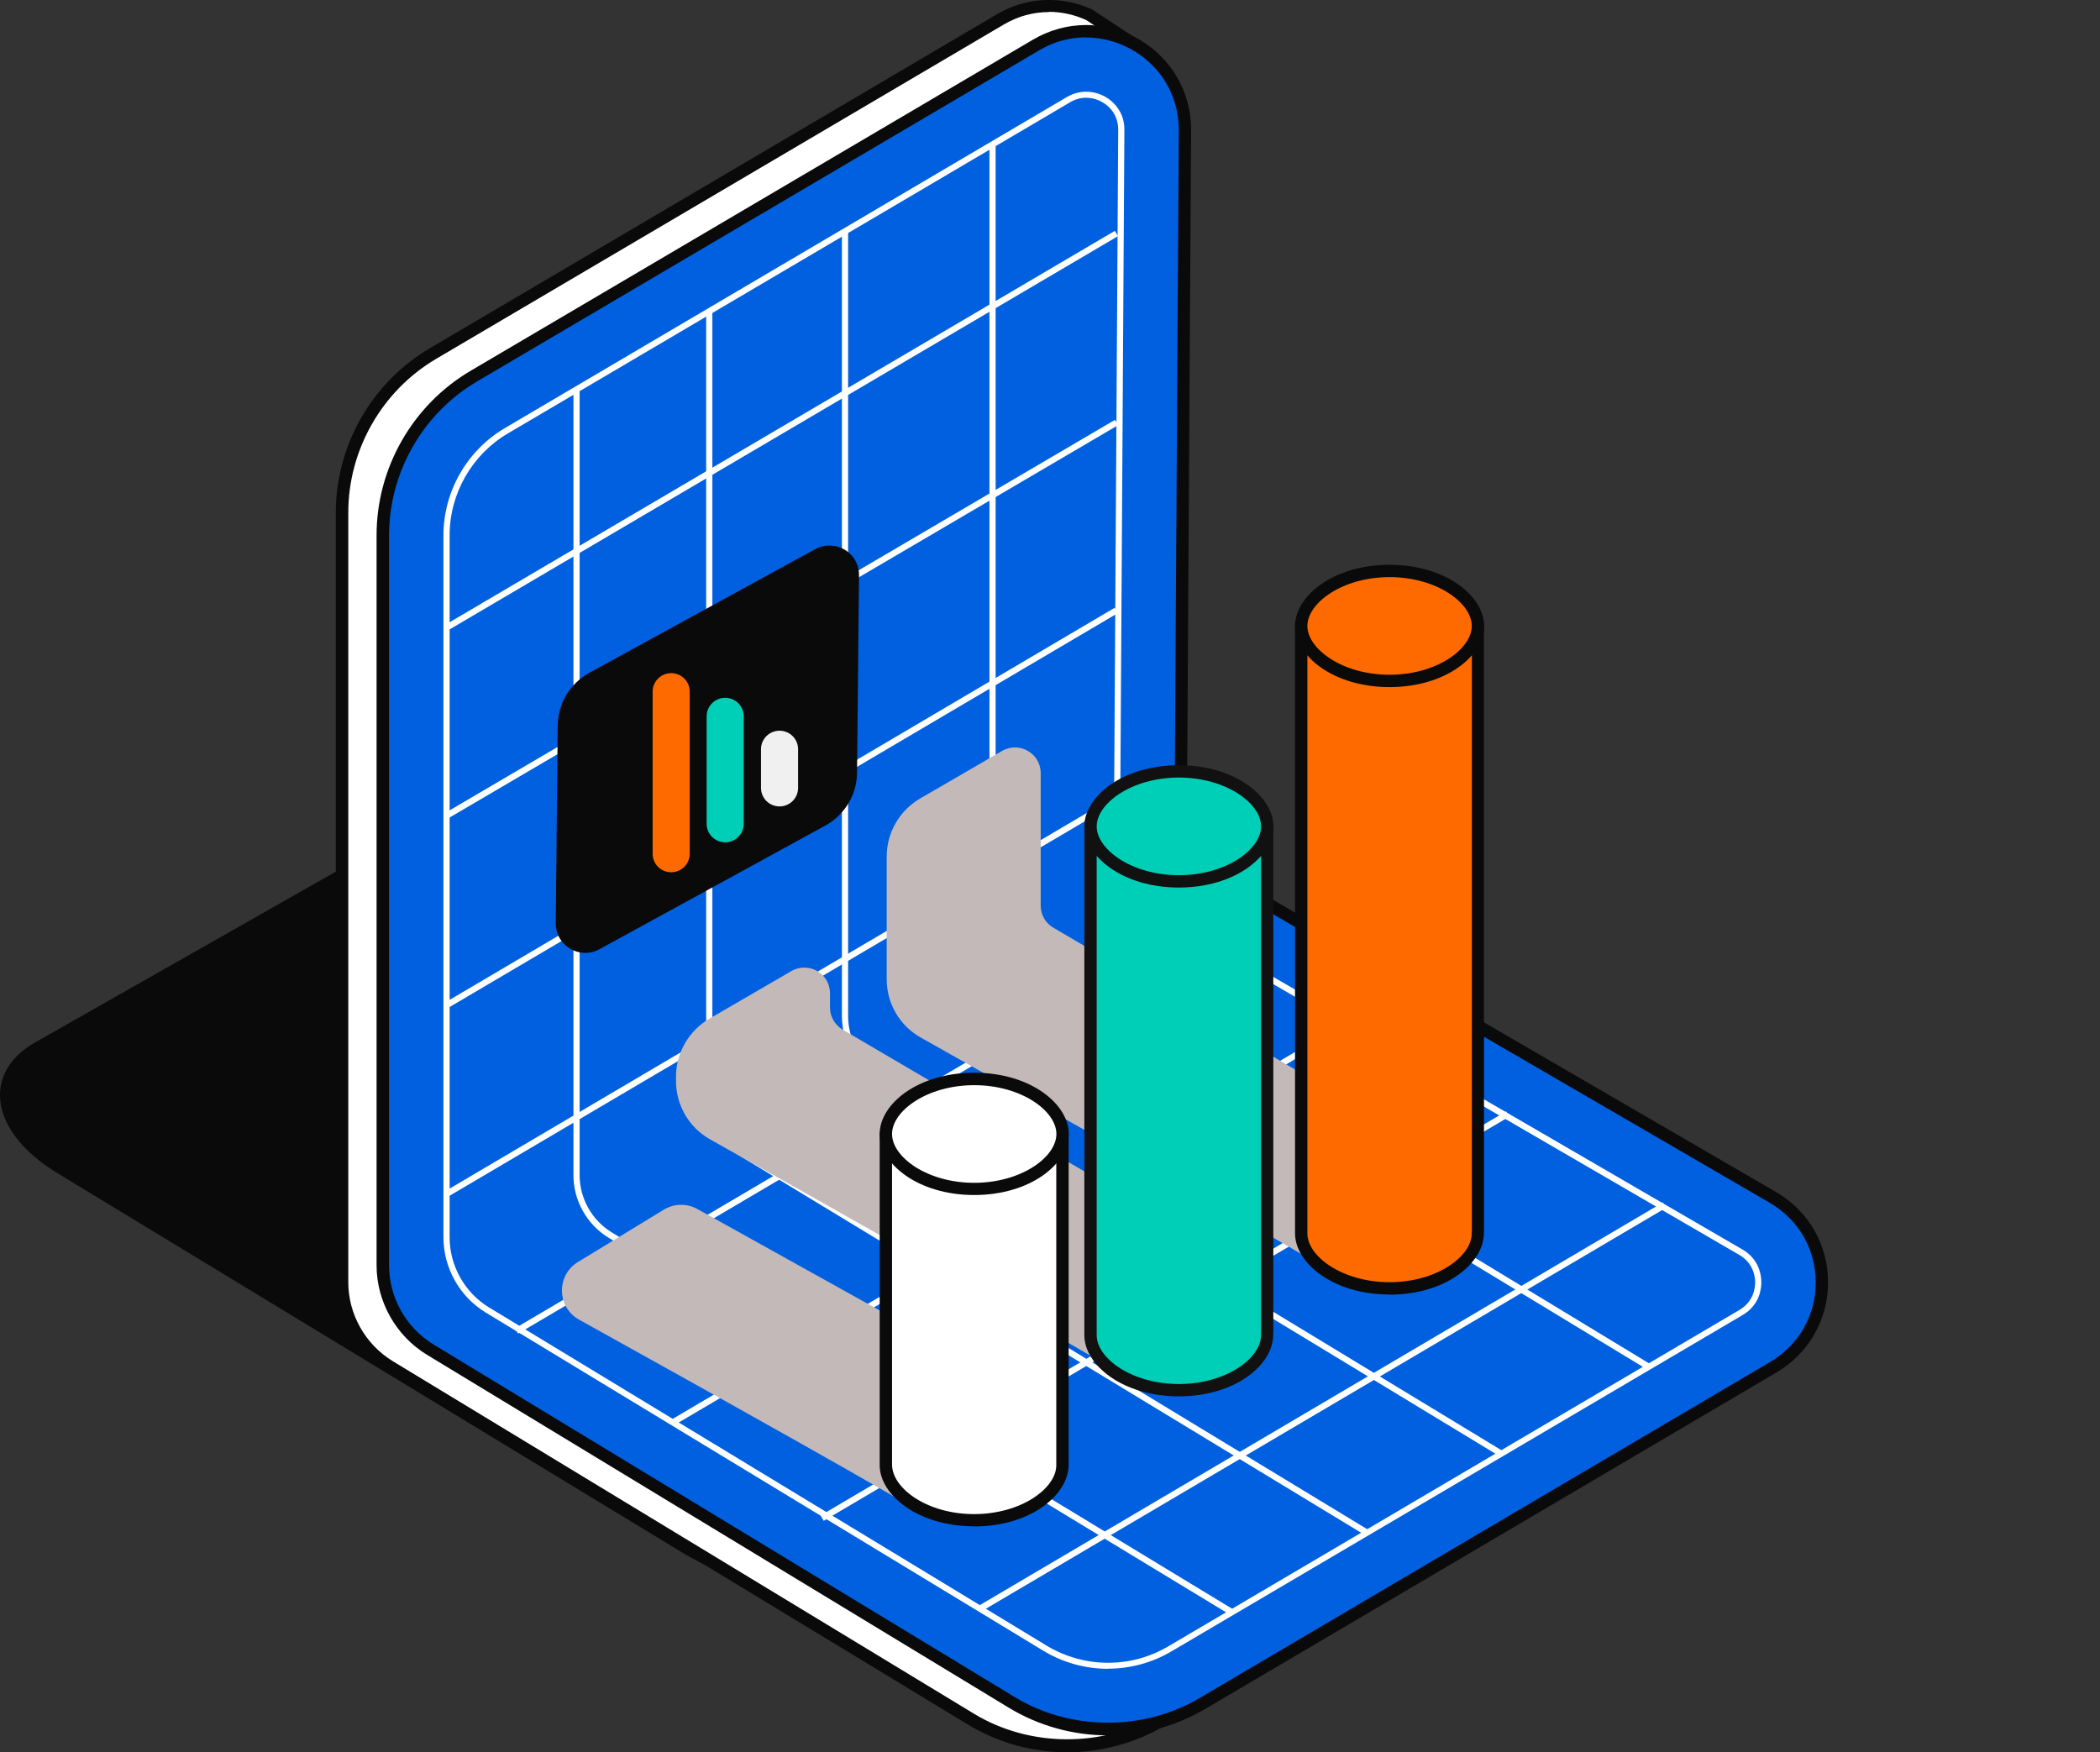 <svg width="139" height="116" viewBox="0 0 139 116" fill="none" xmlns="http://www.w3.org/2000/svg">
<rect x="0" y="0" width="139" height="116" fill="#333333" stroke="none"/>
<g clip-path="url(#clip0_3703_10692)">
<path d="M4.073 77.347L45.464 102.492C49.652 105.006 55.755 105.512 59.084 103.619L93.645 83.982C96.974 82.088 96.279 78.514 92.082 76L50.691 50.854C46.503 48.34 40.401 47.834 37.071 49.728L2.51 69.365C-0.819 71.258 -0.124 74.833 4.073 77.347Z" fill="#0A0A0A"/>
<path d="M53.94 105.17C50.889 105.17 47.723 104.321 45.253 102.836L3.861 77.698C1.383 76.213 -0.024 74.295 0 72.442C0.017 71.071 0.835 69.855 2.315 69.014L36.884 49.377C38.267 48.594 40.115 48.178 42.234 48.178C45.285 48.178 48.451 49.026 50.921 50.512L92.313 75.658C94.791 77.143 96.198 79.053 96.174 80.914C96.157 82.285 95.339 83.501 93.859 84.341L59.298 103.978C57.915 104.762 56.067 105.178 53.948 105.178L53.94 105.17ZM42.226 48.994C40.255 48.994 38.545 49.369 37.285 50.087L2.716 69.724C1.489 70.426 0.835 71.365 0.818 72.45C0.802 73.984 2.094 75.682 4.287 76.996L45.678 102.142C47.985 103.529 51.077 104.354 53.94 104.354C55.919 104.354 57.621 103.978 58.881 103.26L93.442 83.623C94.669 82.921 95.323 81.983 95.339 80.897C95.356 79.363 94.063 77.665 91.871 76.351L50.48 51.206C48.173 49.818 45.081 48.994 42.218 48.994H42.226Z" fill="#0A0A0A"/>
<path d="M114.687 91.622L76.878 113.895C72.984 116.188 68.134 116.155 64.273 113.813L25.785 90.463C23.838 89.279 22.652 87.174 22.652 84.897V33.944C22.652 29.619 24.943 25.611 28.681 23.408L66.236 1.274C68.175 0.131 70.359 0.164 72.134 1.004L75.07 2.947L75.463 53.818C75.447 56.152 76.69 58.315 78.71 59.49L114.654 80.375C118.965 82.881 118.981 89.084 114.687 91.614V91.622Z" fill="white"/>
<path d="M70.636 116C68.313 116 66.039 115.363 64.051 114.155L25.564 90.805C23.511 89.556 22.227 87.287 22.227 84.888V33.935C22.227 29.479 24.615 25.309 28.46 23.048L66.023 0.922C67.937 -0.204 70.317 -0.302 72.305 0.636L75.299 2.611C75.414 2.685 75.479 2.815 75.479 2.946L75.872 53.817C75.855 56.004 77.025 58.036 78.915 59.138L114.858 80.023C117.009 81.272 118.302 83.5 118.302 85.99C118.302 88.471 117.034 90.707 114.891 91.972L77.082 114.245C75.135 115.396 72.902 116 70.636 116ZM69.426 0.799C68.379 0.799 67.373 1.077 66.44 1.624L28.877 23.75C25.286 25.864 23.053 29.773 23.053 33.935V84.888C23.053 87.002 24.182 89.001 25.989 90.103L64.477 113.453C68.141 115.673 72.968 115.706 76.665 113.535L114.474 91.262C116.363 90.152 117.492 88.177 117.484 85.981C117.484 83.794 116.339 81.827 114.441 80.717L78.498 59.832C76.354 58.591 75.037 56.282 75.054 53.809L74.661 3.158L71.904 1.33C71.16 0.987 70.285 0.783 69.426 0.783V0.799Z" fill="#0A0A0A"/>
<path d="M117.378 90.511L79.57 112.784C75.676 115.077 70.825 115.045 66.964 112.702L28.477 89.352C26.53 88.169 25.344 86.063 25.344 83.786V35.445C25.344 31.12 27.634 27.112 31.372 24.909L68.576 2.979C72.944 0.408 78.457 3.566 78.424 8.626L78.154 52.707C78.138 55.041 79.373 57.204 81.402 58.379L117.345 79.265C121.656 81.77 121.673 87.973 117.378 90.503V90.511Z" fill="#0060DF"/>
<path d="M73.336 114.881C71.013 114.881 68.738 114.245 66.751 113.037L28.263 89.687C26.21 88.438 24.926 86.169 24.926 83.769V35.429C24.926 30.973 27.314 26.802 31.159 24.541L68.37 2.627C69.45 1.991 70.669 1.656 71.888 1.656C73.728 1.656 75.536 2.407 76.845 3.729C78.145 5.035 78.849 6.774 78.841 8.634L78.571 52.715C78.555 54.894 79.724 56.934 81.614 58.028L117.557 78.913C119.709 80.162 120.993 82.39 121.001 84.871C121.001 87.352 119.733 89.589 117.59 90.854L79.781 113.127C77.835 114.277 75.602 114.881 73.336 114.881ZM71.888 2.472C70.8 2.472 69.753 2.758 68.787 3.329L31.576 25.251C27.985 27.365 25.752 31.274 25.752 35.437V83.778C25.752 85.9 26.881 87.899 28.689 89.001L67.176 112.351C70.841 114.579 75.667 114.604 79.364 112.433L117.173 90.16C119.062 89.042 120.191 87.075 120.183 84.879C120.183 82.692 119.038 80.725 117.14 79.624L81.197 58.738C79.053 57.498 77.737 55.188 77.753 52.715L78.023 8.634C78.031 6.994 77.409 5.451 76.264 4.309C75.103 3.15 73.507 2.481 71.888 2.481V2.472Z" fill="#0A0A0A"/>
<path d="M73.336 110.474C71.823 110.474 70.342 110.058 69.05 109.274L32.157 86.895C30.423 85.842 29.352 83.933 29.352 81.917V35.437C29.352 32.539 30.906 29.822 33.409 28.344L70.62 6.422C71.643 5.818 72.911 6.022 73.712 6.83C74.187 7.312 74.432 7.908 74.424 8.601L74.154 52.682C74.129 56.436 76.133 59.946 79.389 61.831L115.333 82.716C116.461 83.369 116.584 84.447 116.584 84.887C116.584 85.32 116.47 86.397 115.341 87.058L77.532 109.323C76.264 110.074 74.808 110.466 73.336 110.466V110.474ZM71.888 6.471C71.52 6.471 71.168 6.569 70.825 6.773L33.613 28.695C31.233 30.099 29.761 32.678 29.761 35.437V81.917C29.761 83.794 30.759 85.573 32.37 86.552L69.262 108.931C70.489 109.674 71.896 110.074 73.336 110.074C74.776 110.074 76.117 109.698 77.328 108.988L115.136 86.716C116.077 86.161 116.175 85.255 116.175 84.895C116.175 84.528 116.069 83.63 115.128 83.076L79.185 62.19C75.806 60.231 73.72 56.583 73.745 52.682L74.015 8.601C74.015 8.014 73.819 7.516 73.426 7.116C73.017 6.708 72.453 6.471 71.896 6.471H71.888Z" fill="white"/>
<path d="M81.532 106.964L40.288 81.941C38.849 81.068 37.957 79.484 37.957 77.803V25.912H38.366V77.803C38.366 79.338 39.184 80.79 40.501 81.59L81.745 106.613L81.532 106.964Z" fill="white"/>
<path d="M90.318 101.603L49.074 76.58C47.634 75.707 46.742 74.123 46.742 72.442V20.551H47.151V72.442C47.151 73.976 47.969 75.429 49.286 76.229L90.53 101.252L90.318 101.603Z" fill="white"/>
<path d="M99.302 96.429L58.058 71.406C56.618 70.532 55.727 68.949 55.727 67.268V15.385H56.136V67.276C56.136 68.81 56.954 70.263 58.271 71.063L99.515 96.086L99.302 96.437V96.429Z" fill="white"/>
<path d="M109.068 90.683L67.823 65.66C66.384 64.787 65.492 63.203 65.492 61.522V9.631H65.901V61.522C65.901 63.056 66.719 64.509 68.036 65.309L109.28 90.332L109.068 90.683Z" fill="white"/>
<path d="M110.066 79.603L64.691 106.355L64.9 106.707L110.274 79.955L110.066 79.603Z" fill="white"/>
<path d="M99.687 73.574L54.312 100.326L54.521 100.677L99.895 73.925L99.687 73.574Z" fill="white"/>
<path d="M89.318 67.52L44.359 94.027L44.568 94.379L89.526 67.872L89.318 67.52Z" fill="white"/>
<path d="M78.925 61.497L34.086 87.934L34.294 88.285L79.133 61.848L78.925 61.497Z" fill="white"/>
<path d="M73.775 52.733L29.492 78.842L29.7 79.193L73.983 53.085L73.775 52.733Z" fill="white"/>
<path d="M73.779 40.237L29.496 66.346L29.704 66.697L73.987 40.589L73.779 40.237Z" fill="white"/>
<path d="M73.802 27.793L29.469 53.816L29.676 54.168L74.009 28.145L73.802 27.793Z" fill="white"/>
<path d="M73.794 15.282L29.488 41.352L29.696 41.703L74.001 15.633L73.794 15.282Z" fill="white"/>
<path d="M56.32 51.115L56.451 38.057C56.451 36.881 55.191 36.139 54.161 36.702L39.224 44.88C38.062 45.516 37.334 46.732 37.326 48.063L37.195 61.121C37.195 62.296 38.455 63.039 39.486 62.476L54.423 54.298C55.584 53.661 56.312 52.445 56.32 51.115Z" fill="#0A0A0A"/>
<path d="M38.74 63.081C38.225 63.081 37.718 62.868 37.35 62.501C36.981 62.134 36.785 61.644 36.785 61.122L36.916 48.063C36.916 46.594 37.726 45.24 39.026 44.529L53.963 36.352C54.716 35.935 55.689 36.082 56.295 36.686C56.663 37.053 56.859 37.543 56.859 38.066L56.728 51.124C56.728 52.593 55.918 53.948 54.618 54.658L39.681 62.836C39.386 62.999 39.067 63.081 38.74 63.081ZM54.896 36.915C54.708 36.915 54.52 36.964 54.348 37.053L39.411 45.231C38.38 45.794 37.734 46.88 37.726 48.055L37.595 61.114C37.595 61.416 37.709 61.701 37.922 61.914C38.135 62.126 38.429 62.256 38.732 62.256C38.92 62.256 39.108 62.207 39.28 62.118L54.217 53.94C55.248 53.377 55.894 52.291 55.902 51.116L56.033 38.057C56.033 37.755 55.918 37.47 55.706 37.258C55.493 37.045 55.199 36.923 54.896 36.923V36.915Z" fill="#0A0A0A"/>
<path d="M51.598 53.384C50.919 53.384 50.371 52.837 50.371 52.16V49.597C50.371 48.92 50.919 48.373 51.598 48.373C52.277 48.373 52.825 48.92 52.825 49.597V52.16C52.825 52.837 52.277 53.384 51.598 53.384Z" fill="#F1F0F0"/>
<path d="M44.426 57.743C43.747 57.743 43.199 57.197 43.199 56.519V45.787C43.199 45.109 43.747 44.562 44.426 44.562C45.105 44.562 45.653 45.109 45.653 45.787V56.519C45.653 57.197 45.105 57.743 44.426 57.743Z" fill="#FF6A00"/>
<path d="M48.001 55.761C47.322 55.761 46.773 55.214 46.773 54.536V47.419C46.773 46.742 47.322 46.195 48.001 46.195C48.679 46.195 49.227 46.742 49.227 47.419V54.536C49.227 55.214 48.679 55.761 48.001 55.761Z" fill="#00CFB8"/>
<g style="mix-blend-mode:multiply">
<path d="M89.678 85.207C89.44 84.734 68.049 72.679 60.949 68.688C59.55 67.905 58.691 66.428 58.691 64.828V56.699C58.691 55.124 59.534 53.663 60.9 52.863L66.323 49.713C67.46 49.052 68.884 49.868 68.884 51.182V59.956C68.884 60.559 69.203 61.114 69.726 61.416L94.643 76.034L89.694 85.216L89.678 85.207Z" fill="#C3B9B9"/>
</g>
<path d="M97.823 41.438H86.125V81.519C86.125 81.519 86.125 81.56 86.125 81.576C86.125 81.6 86.125 81.625 86.125 81.649C86.125 83.371 88.53 85.29 91.974 85.29C95.418 85.29 97.823 83.371 97.823 81.649C97.823 81.625 97.823 81.6 97.823 81.576C97.823 81.56 97.823 81.535 97.823 81.519V41.438Z" fill="#FF6A00"/>
<path d="M91.977 85.697C88.23 85.697 85.719 83.608 85.719 81.649C85.719 81.633 85.719 81.576 85.719 81.559V41.437C85.719 41.209 85.899 41.029 86.12 41.029H97.817C98.046 41.029 98.226 41.209 98.226 41.437V81.519C98.226 81.519 98.226 81.6 98.218 81.625C98.226 83.608 95.715 85.706 91.968 85.706L91.977 85.697ZM86.537 41.846V81.657C86.537 83.175 88.86 84.881 91.977 84.881C95.093 84.881 97.416 83.175 97.416 81.649C97.416 81.641 97.416 81.568 97.416 81.551C97.416 81.527 97.416 81.494 97.424 81.47V41.837H86.545L86.537 41.846Z" fill="#0A0A0A"/>
<path d="M91.974 37.797C88.53 37.797 86.125 39.715 86.125 41.437C86.125 43.159 88.53 45.077 91.974 45.077C95.418 45.077 97.823 43.159 97.823 41.437C97.823 39.715 95.418 37.797 91.974 37.797Z" fill="#FF6A00"/>
<path d="M91.977 45.485C88.23 45.485 85.719 43.396 85.719 41.437C85.719 39.478 88.23 37.389 91.977 37.389C95.723 37.389 98.234 39.478 98.234 41.437C98.234 43.396 95.723 45.485 91.977 45.485ZM91.977 38.205C88.86 38.205 86.537 39.911 86.537 41.437C86.537 42.963 88.86 44.669 91.977 44.669C95.093 44.669 97.416 42.963 97.416 41.437C97.416 39.911 95.093 38.205 91.977 38.205Z" fill="#0A0A0A"/>
<g style="mix-blend-mode:multiply">
<path d="M75.732 91.947C75.495 91.473 54.104 79.418 47.004 75.427C45.605 74.644 44.746 73.167 44.746 71.567V71.273C44.746 69.698 45.589 68.237 46.955 67.437L52.378 64.287C53.515 63.626 54.938 64.442 54.938 65.756V66.695C54.938 67.299 55.258 67.854 55.781 68.164L80.698 82.781L75.749 91.955L75.732 91.947Z" fill="#C3B9B9"/>
</g>
<path d="M83.877 54.707H72.18V88.259C72.18 88.259 72.18 88.3 72.18 88.316C72.18 88.341 72.18 88.365 72.18 88.398C72.18 90.12 74.585 92.038 78.028 92.038C81.472 92.038 83.877 90.12 83.877 88.398C83.877 88.373 83.877 88.349 83.877 88.316C83.877 88.3 83.877 88.275 83.877 88.259V54.707Z" fill="#00CFB8"/>
<path d="M78.031 92.438C74.285 92.438 71.773 90.348 71.773 88.39C71.773 88.373 71.773 88.316 71.773 88.3V54.707C71.773 54.478 71.953 54.299 72.174 54.299H83.872C84.101 54.299 84.281 54.478 84.281 54.707V88.259C84.281 88.259 84.281 88.332 84.273 88.357C84.281 90.348 81.769 92.438 78.023 92.438H78.031ZM72.591 55.115V88.39C72.591 89.916 74.915 91.622 78.031 91.622C81.148 91.622 83.471 89.916 83.471 88.39C83.471 88.381 83.471 88.3 83.471 88.292V55.115H72.6H72.591Z" fill="#111111"/>
<path d="M78.028 51.066C74.585 51.066 72.18 52.984 72.18 54.706C72.18 56.428 74.585 58.346 78.028 58.346C81.472 58.346 83.877 56.428 83.877 54.706C83.877 52.984 81.472 51.066 78.028 51.066Z" fill="#00CFB8"/>
<path d="M78.031 58.755C74.285 58.755 71.773 56.665 71.773 54.706C71.773 52.748 74.285 50.658 78.031 50.658C81.778 50.658 84.289 52.748 84.289 54.706C84.289 56.665 81.778 58.755 78.031 58.755ZM78.031 51.474C74.915 51.474 72.591 53.18 72.591 54.706C72.591 56.233 74.915 57.938 78.031 57.938C81.148 57.938 83.471 56.233 83.471 54.706C83.471 53.18 81.148 51.474 78.031 51.474Z" fill="#111111"/>
<g style="mix-blend-mode:multiply">
<path d="M61.57 100.551C61.39 100.183 45.415 91.296 38.331 87.362C36.85 86.537 36.809 84.424 38.257 83.542L43.934 80.082C44.613 79.665 45.472 79.649 46.167 80.041L66.528 91.369L61.579 100.551H61.57Z" fill="#C3B9B9"/>
</g>
<path d="M70.33 75.07H58.633V96.87C58.633 96.87 58.633 96.911 58.633 96.927C58.633 96.951 58.633 96.976 58.633 97C58.633 98.722 61.038 100.64 64.482 100.64C67.925 100.64 70.33 98.722 70.33 97C70.33 96.976 70.33 96.951 70.33 96.927C70.33 96.911 70.33 96.886 70.33 96.87V75.07Z" fill="white"/>
<path d="M64.484 101.041C60.738 101.041 58.227 98.951 58.227 96.992C58.227 96.976 58.227 96.911 58.227 96.894V75.062C58.227 74.834 58.398 74.654 58.627 74.654H70.325C70.554 74.654 70.734 74.834 70.734 75.062V96.862C70.734 96.862 70.734 96.935 70.734 96.96C70.734 98.951 68.231 101.049 64.484 101.049V101.041ZM59.045 75.479V96.87C59.045 96.87 59.045 96.935 59.045 96.952C59.045 98.527 61.368 100.233 64.476 100.233C67.585 100.233 69.916 98.527 69.916 97.001C69.916 96.992 69.916 96.919 69.916 96.903V75.471H59.045V75.479Z" fill="#0A0A0A"/>
<path d="M64.482 71.43C61.038 71.43 58.633 73.348 58.633 75.07C58.633 76.792 61.038 78.71 64.482 78.71C67.925 78.71 70.33 76.792 70.33 75.07C70.33 73.348 67.925 71.43 64.482 71.43Z" fill="white"/>
<path d="M64.484 79.11C60.738 79.11 58.227 77.021 58.227 75.062C58.227 73.103 60.738 71.014 64.484 71.014C68.231 71.014 70.742 73.103 70.742 75.062C70.742 77.021 68.231 79.11 64.484 79.11ZM64.484 71.838C61.368 71.838 59.045 73.544 59.045 75.07C59.045 76.596 61.368 78.302 64.484 78.302C67.601 78.302 69.924 76.596 69.924 75.07C69.924 73.544 67.601 71.838 64.484 71.838Z" fill="#0A0A0A"/>
</g>
<defs>
<clipPath id="clip0_3703_10692">
<rect width="121" height="116" fill="white"/>
</clipPath>
</defs>
</svg>
